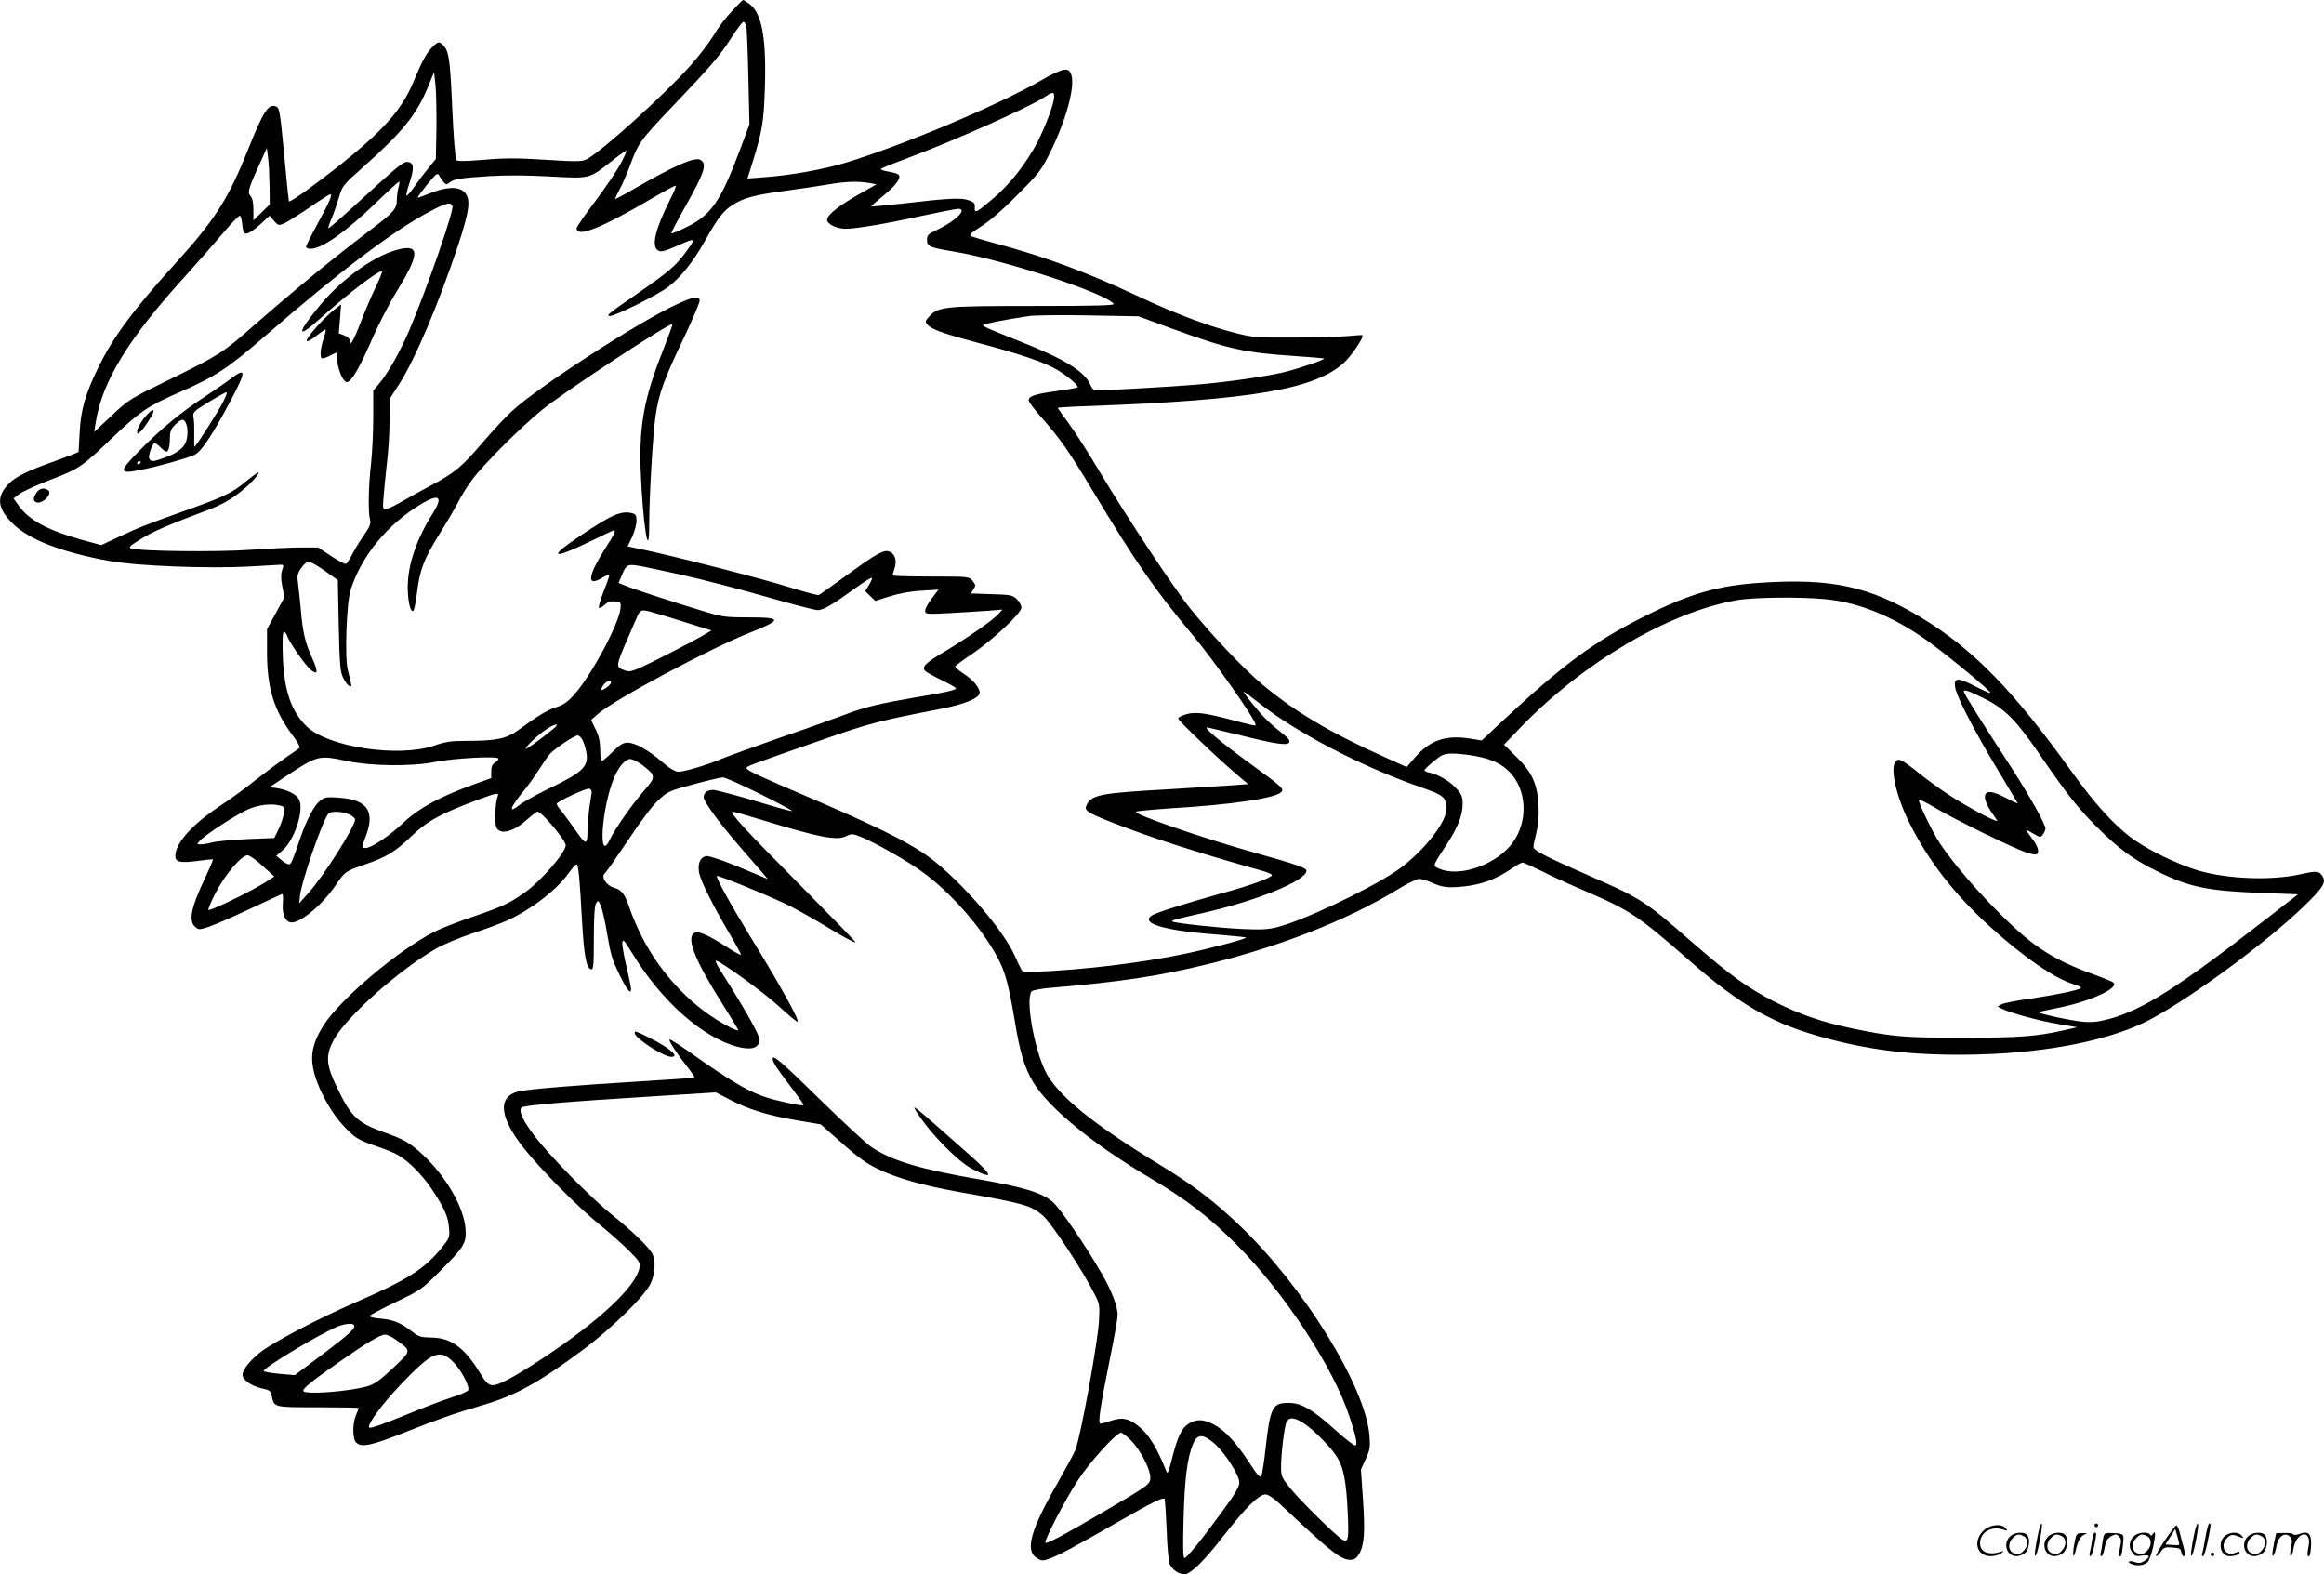 <?xml version="1.0" encoding="UTF-8"?>
<svg xmlns="http://www.w3.org/2000/svg" version="1.0" viewBox="0 0 1279.991 867" preserveAspectRatio="xMidYMid meet">
  <g transform="translate(-0.43,867) scale(0.1,-0.1)" fill="#000000" stroke="none">
    <path d="M4034 8607 c-33 -34 -77 -93 -98 -130 -22 -37 -79 -112 -128 -167 -141 -159 -488 -472 -572 -517 -26 -13 -53 -14 -226 -3 -155 10 -227 10 -340 0 -98 -8 -145 -9 -152 -2 -6 6 -16 127 -23 289 -13 287 -18 318 -60 353 -13 11 -20 9 -46 -16 -34 -32 -60 -79 -108 -196 -64 -152 -162 -263 -403 -456 -135 -107 -276 -208 -282 -201 -2 2 -13 110 -25 240 -25 263 -27 275 -48 283 -41 16 -69 -29 -154 -241 -106 -266 -181 -384 -398 -623 -233 -256 -345 -408 -426 -575 -71 -145 -96 -233 -102 -356 l-6 -108 -41 -17 c-23 -9 -82 -31 -132 -49 -125 -45 -186 -78 -221 -119 -60 -68 -50 -130 33 -211 90 -88 273 -158 534 -205 149 -27 544 -42 765 -30 88 5 168 9 177 10 15 0 15 -4 6 -31 -7 -22 -7 -47 1 -89 l12 -59 -48 -88 -48 -88 0 -135 c1 -192 39 -314 142 -451 25 -33 42 -64 37 -68 -5 -4 -43 -31 -84 -59 -41 -28 -115 -84 -165 -123 -49 -40 -135 -102 -190 -138 -153 -102 -245 -204 -245 -275 0 -34 28 -40 125 -27 43 6 80 10 82 8 2 -2 -19 -51 -46 -108 -75 -159 -89 -230 -52 -263 19 -17 22 -17 73 -1 29 10 130 53 223 97 94 44 175 82 181 84 7 3 9 -13 6 -50 -5 -63 15 -106 49 -106 53 0 171 100 242 205 51 75 54 77 152 111 127 43 173 71 262 156 89 86 164 127 365 202 111 41 123 43 113 19 -14 -36 -18 -149 -6 -171 22 -42 96 -22 171 47 25 22 50 41 55 41 23 0 155 -157 155 -185 0 -40 -135 -196 -224 -259 -85 -60 -124 -79 -289 -135 -79 -27 -172 -63 -208 -81 -198 -100 -517 -369 -611 -514 -56 -87 -74 -155 -60 -234 16 -95 90 -238 164 -317 69 -74 80 -81 193 -120 44 -15 96 -36 115 -48 58 -35 130 -108 180 -182 69 -103 92 -152 97 -214 5 -55 4 -58 -41 -114 -98 -119 -185 -174 -491 -307 -181 -79 -413 -200 -492 -256 -63 -45 -113 -105 -113 -135 0 -27 47 -61 102 -74 47 -10 53 -14 59 -43 13 -63 10 -62 255 -62 123 0 224 -2 224 -4 0 -2 -7 -20 -15 -39 -20 -48 -20 -131 1 -151 29 -29 82 -18 273 58 183 72 258 99 434 151 172 51 300 122 536 297 161 119 347 301 379 370 25 55 29 126 8 166 -19 35 -120 132 -221 212 -112 89 -347 328 -427 435 -66 87 -89 138 -71 156 12 12 249 32 704 60 l366 23 79 -41 c104 -54 210 -86 369 -113 l130 -22 63 -56 c143 -128 181 -156 257 -192 101 -49 249 -90 440 -124 363 -64 394 -73 463 -130 47 -41 218 -299 288 -439 24 -47 26 -58 21 -142 -7 -124 -101 -638 -130 -710 -6 -16 -48 -94 -93 -173 -156 -271 -187 -383 -117 -424 26 -15 31 -15 74 1 53 20 134 64 377 203 178 102 240 133 250 124 3 -3 8 -81 12 -173 3 -99 11 -177 18 -190 16 -30 51 -53 80 -53 33 0 110 75 222 220 115 148 189 220 224 220 18 0 52 -25 118 -88 244 -229 298 -272 350 -272 21 0 33 8 48 32 28 47 34 122 21 303 l-11 162 26 58 c24 51 26 66 21 129 -22 271 -363 822 -718 1160 -142 135 -257 222 -431 328 -373 226 -572 388 -636 518 -64 131 -111 405 -75 441 6 6 58 16 115 20 378 32 589 64 857 130 401 98 765 242 1042 410 53 33 108 59 120 59 13 0 43 -9 65 -19 64 -29 93 -32 188 -22 94 11 176 42 260 100 25 17 50 31 56 31 5 0 52 -21 103 -46 50 -26 160 -76 242 -111 247 -106 293 -137 573 -382 286 -251 466 -353 763 -431 264 -70 506 -95 827 -87 397 10 751 83 961 199 235 128 634 424 829 612 113 109 130 137 107 172 -18 28 -31 29 -117 10 -160 -36 -398 -28 -563 19 -114 33 -291 119 -377 185 -97 74 -199 187 -323 360 -323 450 -546 678 -831 850 -283 171 -492 216 -879 191 -241 -16 -392 -59 -645 -186 -279 -140 -445 -263 -781 -576 l-114 -107 -60 10 c-137 22 -224 -7 -308 -104 l-45 -52 -118 53 c-304 136 -500 253 -679 403 -102 86 -276 269 -392 413 -89 109 -353 508 -496 747 -64 108 -144 233 -177 277 -33 45 -60 83 -60 85 0 2 80 7 178 10 894 33 1242 93 1400 240 42 39 111 142 100 150 -1 2 -39 -1 -83 -5 -44 -4 -178 -8 -297 -8 -208 -1 -221 0 -330 28 -150 39 -326 106 -533 203 -277 130 -513 217 -780 288 -66 18 -126 36 -134 40 -11 6 6 21 60 55 46 29 122 95 199 174 116 116 130 134 178 231 87 177 136 353 118 424 -12 49 -45 44 -168 -27 -240 -138 -761 -357 -1072 -452 -130 -39 -309 -71 -453 -81 l-92 -7 25 79 c57 182 65 232 71 419 9 279 -17 415 -87 465 -15 11 -30 20 -33 20 -3 0 -31 -28 -63 -63z m80 -79 c4 -13 9 -140 12 -283 l6 -260 -54 -145 c-106 -281 -156 -353 -291 -420 -44 -22 -82 -38 -85 -35 -2 2 30 65 72 139 112 198 127 244 87 266 -32 16 -140 -31 -361 -158 -57 -34 -106 -59 -107 -58 -2 2 8 24 22 49 14 25 39 82 56 127 47 129 58 146 224 320 225 235 275 294 338 393 31 48 61 87 66 87 5 0 12 -10 15 -22z m-1706 -568 l-3 -165 -45 -56 c-25 -30 -60 -77 -78 -103 -18 -27 -36 -46 -39 -43 -3 3 5 35 17 71 27 81 24 110 -10 114 -26 2 -48 -16 -310 -256 -68 -62 -125 -111 -127 -109 -2 2 5 25 16 50 11 25 29 77 41 116 20 69 22 71 138 174 213 190 292 287 354 440 l33 80 8 -74 c4 -41 6 -148 5 -239z m3402 176 c0 -36 -46 -159 -93 -251 -59 -112 -147 -226 -236 -302 -100 -86 -110 -91 -108 -56 2 23 -4 30 -33 40 -40 15 -109 12 -364 -18 -93 -10 -171 -17 -173 -16 -1 2 28 28 65 58 77 63 105 105 82 119 -8 5 -34 12 -58 16 -24 4 -40 10 -35 14 4 5 70 31 145 59 245 91 650 271 745 330 58 37 63 38 63 7z m-4321 -491 l1 -101 -45 -44 -45 -44 0 59 c0 40 -5 64 -17 77 -17 19 -11 40 66 208 l25 55 7 -55 c4 -30 7 -100 8 -155z m1934 124 c-21 -39 -84 -132 -140 -207 -57 -75 -103 -142 -103 -149 0 -54 134 -1 423 169 65 38 121 68 123 65 3 -3 -11 -38 -32 -78 -82 -164 -104 -258 -64 -279 16 -9 37 -3 110 29 101 45 102 43 29 -54 -47 -62 -90 -98 -249 -208 -169 -117 -180 -126 -156 -127 30 0 266 117 323 162 67 51 136 138 198 248 73 130 103 169 154 201 62 40 119 55 296 79 83 11 188 27 235 35 91 16 161 18 224 7 l38 -7 -97 -55 c-114 -65 -175 -114 -175 -141 0 -24 53 -49 102 -49 56 0 218 27 414 70 103 22 195 40 206 40 54 0 -16 -69 -119 -117 -46 -21 -53 -28 -53 -54 0 -36 13 -42 146 -64 281 -47 832 -227 882 -288 8 -9 -87 -12 -436 -12 -491 0 -528 -3 -577 -55 -25 -26 -26 -31 -14 -46 22 -27 82 -49 269 -99 242 -64 377 -110 446 -151 59 -35 122 -89 113 -98 -2 -2 -55 -11 -117 -20 -119 -16 -152 -28 -152 -51 0 -8 28 -46 63 -85 112 -128 157 -192 285 -405 236 -394 346 -552 555 -802 115 -136 347 -467 347 -494 0 -8 -9 -6 -137 28 -142 37 -196 44 -244 30 -24 -7 -44 -17 -46 -23 -3 -10 236 -237 344 -327 l42 -35 -77 -6 c-42 -3 -201 -13 -352 -22 -380 -21 -431 -30 -460 -85 -17 -32 -1 -43 141 -99 219 -85 457 -162 827 -266 28 -8 52 -18 52 -23 0 -14 -114 -56 -275 -100 -216 -60 -367 -108 -389 -124 -61 -45 81 -84 388 -106 70 -6 130 -12 133 -14 6 -7 -204 -62 -343 -91 -236 -49 -549 -87 -818 -98 -53 -2 -70 0 -76 12 -5 8 -23 46 -40 84 -74 158 -334 448 -500 558 -117 77 -281 157 -612 299 -295 126 -353 153 -362 168 -6 9 6 14 426 160 251 88 306 102 638 166 139 27 220 60 220 91 0 27 -38 72 -90 105 -27 18 -47 36 -44 40 3 5 46 37 97 71 117 81 267 222 267 252 0 13 -12 33 -26 47 -23 22 -35 24 -139 27 l-114 4 15 22 c13 21 13 25 -5 47 -19 24 -20 24 -230 24 -116 0 -211 3 -211 6 0 3 5 20 11 38 14 41 4 79 -25 92 -32 15 -68 -5 -241 -131 -77 -56 -145 -104 -151 -107 -6 -2 -85 19 -175 47 -152 47 -624 168 -801 205 l-77 16 25 52 c13 29 24 68 24 88 0 31 -4 38 -26 43 -58 15 -114 -10 -286 -126 -180 -120 -154 -132 60 -28 68 33 125 60 128 60 12 0 0 -26 -40 -87 -107 -167 -115 -231 -20 -172 19 11 34 16 34 10 0 -5 -14 -46 -32 -90 -17 -45 -28 -84 -25 -88 4 -3 18 4 31 16 17 16 33 22 57 19 32 -3 34 -5 31 -38 -7 -82 -160 -369 -254 -474 -36 -41 -60 -58 -99 -70 -52 -17 -103 -48 -209 -126 -65 -48 -122 -60 -281 -60 -89 0 -120 -4 -185 -27 -198 -66 -584 -7 -701 107 -85 83 -124 197 -131 383 -3 94 -1 137 6 137 6 0 13 -9 17 -20 11 -35 102 -166 131 -189 39 -31 42 -12 9 62 -40 87 -54 147 -64 272 -6 61 -13 128 -16 150 -5 32 -2 47 17 75 13 19 31 36 39 38 9 1 49 -21 90 -50 l74 -53 5 -250 c5 -221 8 -255 25 -289 11 -22 26 -42 34 -44 15 -5 14 -4 -9 88 -18 67 -7 369 15 440 59 187 202 362 390 475 98 58 121 41 65 -49 -92 -144 -140 -286 -140 -411 0 -76 16 -143 31 -128 5 5 14 49 20 99 15 126 39 187 123 322 40 64 87 144 104 177 16 33 51 89 78 125 59 80 272 293 385 384 131 105 705 482 717 471 2 -2 -22 -68 -53 -147 -103 -258 -131 -413 -122 -658 11 -292 47 -519 47 -298 0 157 20 496 35 598 18 123 47 203 157 432 49 103 88 196 86 205 -5 26 -38 19 -137 -28 -214 -101 -755 -452 -896 -582 -36 -33 -111 -113 -166 -178 -111 -130 -150 -163 -284 -234 -49 -26 -125 -68 -168 -93 -49 -28 -82 -41 -88 -35 -9 9 -7 31 21 298 5 50 10 139 10 199 l0 109 52 80 c89 140 213 431 324 762 65 196 73 260 36 297 -32 32 -98 30 -186 -5 -38 -15 -70 -27 -71 -25 -2 2 22 34 52 72 50 60 57 66 66 50 5 -11 17 -27 25 -37 13 -15 18 -15 31 -3 24 20 59 26 220 36 95 6 213 5 337 -2 219 -12 212 -14 339 86 39 31 74 56 78 56 5 0 -9 -32 -30 -71z m-1224 -131 c-5 -18 -9 -49 -9 -68 0 -49 -17 -69 -133 -157 -211 -159 -429 -338 -662 -542 -162 -143 -188 -159 -459 -292 -215 -105 -224 -110 -317 -198 l-96 -90 8 50 c36 229 179 463 497 812 66 73 157 177 203 231 46 55 89 99 94 98 6 -1 11 -21 13 -44 2 -24 7 -47 12 -51 11 -12 44 7 96 55 l43 40 24 -28 c23 -26 26 -27 55 -15 18 8 80 47 139 87 59 41 111 74 116 74 14 0 -3 -40 -69 -161 -35 -64 -64 -122 -64 -128 0 -6 11 -11 25 -11 62 0 195 93 365 258 63 61 118 111 122 112 4 0 2 -15 -3 -32z m297 -102 c10 -25 -138 -449 -237 -684 -49 -114 -117 -236 -165 -293 l-34 -41 0 -149 c0 -81 -6 -195 -12 -251 -14 -115 -17 -269 -6 -309 6 -22 0 -39 -36 -90 -24 -35 -53 -83 -64 -106 -12 -23 -26 -44 -31 -48 -6 -3 -43 16 -82 42 l-72 48 -96 0 c-53 0 -179 -6 -281 -13 -183 -13 -611 -8 -654 8 -16 5 -5 15 55 52 66 41 144 75 375 162 82 31 139 66 207 126 47 42 85 92 55 74 -7 -4 -37 -27 -66 -51 -71 -58 -120 -81 -302 -146 -232 -83 -283 -102 -390 -153 l-98 -46 -110 30 c-184 52 -287 107 -343 185 l-30 42 28 22 c15 13 93 49 173 80 162 62 175 71 351 240 146 138 187 166 360 242 199 87 265 130 474 311 410 356 709 582 910 687 85 45 112 52 121 29z m3964 -676 c304 -111 397 -132 668 -150 91 -6 168 -13 170 -14 6 -6 -141 -56 -223 -76 -102 -24 -323 -56 -490 -69 -117 -10 -488 -31 -541 -31 -15 0 -26 10 -34 30 -31 75 -142 143 -398 244 -173 69 -192 77 -192 86 0 6 114 29 255 50 33 4 182 6 330 3 l270 -5 185 -68z m-2700 -1356 c113 -25 321 -79 463 -120 142 -41 270 -74 285 -74 31 0 83 31 210 123 45 33 85 57 88 55 3 -3 -4 -21 -16 -40 l-20 -34 28 -27 27 -26 80 25 c50 16 115 28 174 31 l94 6 -36 -48 c-21 -26 -37 -57 -37 -68 0 -19 4 -20 128 -14 70 4 165 10 212 13 l85 7 -20 -23 c-30 -34 -167 -129 -291 -204 -110 -65 -134 -87 -115 -110 5 -6 46 -29 90 -51 45 -21 81 -42 81 -46 0 -9 -66 -24 -220 -49 -194 -33 -288 -55 -385 -93 -50 -19 -208 -76 -352 -125 -143 -50 -290 -103 -325 -117 -83 -36 -213 -75 -247 -75 -18 0 -48 18 -91 55 -77 66 -147 105 -190 105 -24 0 -43 -12 -81 -50 -27 -27 -54 -50 -59 -50 -6 0 -10 28 -10 63 -1 46 -7 75 -26 112 l-24 50 37 33 c89 78 616 360 833 446 184 73 184 86 1 86 -132 0 -147 2 -258 36 -157 47 -386 122 -428 140 l-34 14 16 37 c25 61 32 66 83 59 25 -3 137 -27 250 -52z m6301 -134 c190 -18 394 -105 585 -248 132 -98 327 -262 321 -268 -2 -3 -40 14 -85 37 -95 50 -118 48 -109 -8 9 -51 106 -240 233 -450 59 -98 109 -182 111 -186 3 -4 -26 8 -63 28 -82 44 -120 44 -117 1 1 -16 15 -47 30 -70 15 -22 32 -47 37 -54 12 -20 -152 67 -259 136 -49 32 -124 86 -165 119 -103 83 -120 91 -137 67 -29 -39 7 -194 77 -334 105 -211 250 -397 448 -576 185 -168 356 -284 459 -315 23 -6 40 -15 38 -20 -8 -11 -127 -36 -279 -59 -75 -10 -146 -24 -158 -31 l-22 -12 26 -13 c43 -22 204 -66 312 -84 l101 -17 -70 -16 c-152 -35 -248 -42 -560 -42 -325 0 -384 5 -608 51 -166 35 -283 75 -422 144 -149 75 -247 145 -462 332 -264 231 -279 240 -583 373 -219 96 -290 132 -290 151 0 9 7 44 16 78 11 42 15 89 12 151 -6 118 -36 184 -126 271 l-64 63 93 97 c344 356 810 630 1185 698 92 17 354 20 495 6z m-6466 -71 c22 -6 105 -31 184 -56 l144 -45 -34 -20 c-57 -35 -331 -176 -377 -193 -35 -14 -47 -15 -71 -5 -50 20 -52 9 70 288 20 46 24 47 84 31z m-225 -388 c0 -11 -39 -41 -52 -41 -5 0 -1 11 8 25 16 24 44 34 44 16z m7575 -94 c105 -54 166 -117 290 -297 154 -225 211 -297 319 -405 118 -118 201 -179 323 -239 187 -93 281 -112 596 -124 l188 -7 -188 -146 c-473 -367 -665 -489 -850 -540 -59 -16 -94 -20 -145 -16 -62 5 -252 46 -245 53 2 2 48 12 103 23 178 35 342 109 308 140 -5 5 -54 25 -109 45 -163 58 -272 118 -376 205 -153 128 -363 358 -468 513 -40 59 -126 236 -118 244 3 3 43 -17 90 -45 98 -59 430 -222 500 -245 27 -9 53 -14 58 -11 18 12 8 44 -26 89 -19 25 -33 46 -31 46 3 0 21 -10 42 -22 36 -21 37 -21 50 -3 8 10 14 25 14 32 0 25 -88 181 -189 338 -170 261 -261 407 -261 417 0 14 35 1 125 -45z m-4016 -11 c206 -165 561 -351 883 -465 149 -52 158 -59 158 -129 0 -77 -144 -252 -282 -343 -162 -106 -507 -269 -649 -305 -51 -13 -90 -15 -196 -10 -130 6 -373 33 -381 41 -7 7 9 11 163 46 299 67 575 179 575 234 0 15 -56 35 -285 99 -292 82 -676 215 -654 226 8 4 98 12 200 19 318 19 551 53 595 85 26 19 18 27 -161 157 -167 121 -272 210 -240 203 11 -2 92 -22 180 -43 196 -49 259 -58 270 -40 5 8 -2 21 -21 36 -91 73 -119 101 -174 168 -34 41 -59 75 -55 75 3 0 36 -24 74 -54z m-3876 -149 c-74 -61 -153 -117 -153 -110 0 13 68 77 114 107 49 33 78 35 39 3z m161 -65 c8 -15 17 -48 21 -73 10 -70 -24 -103 -194 -185 -75 -36 -153 -79 -174 -96 -69 -54 -55 -16 34 92 20 25 53 72 74 105 21 33 47 71 59 84 26 29 134 101 152 101 8 0 20 -12 28 -28z m4919 -86 c88 -17 141 -42 185 -87 96 -98 104 -269 19 -388 -86 -120 -289 -194 -403 -146 -41 17 -43 10 41 139 60 92 85 157 85 221 0 37 -6 52 -35 83 -35 40 -99 77 -147 87 -16 3 -28 9 -28 13 0 5 23 27 51 50 46 37 57 42 104 42 29 0 87 -6 128 -14z m-6217 -27 c130 -28 359 -31 484 -5 106 21 350 34 350 18 0 -6 -9 -16 -20 -22 -14 -8 -20 -21 -20 -48 l0 -37 -97 -35 c-185 -67 -303 -131 -385 -209 -77 -73 -178 -141 -210 -141 -23 0 -22 3 2 68 51 135 6 199 -149 209 -68 5 -79 3 -104 -17 -32 -25 -74 -105 -107 -200 -47 -138 -52 -150 -65 -150 -8 0 -26 11 -41 24 l-28 23 36 31 c66 59 119 224 89 280 -15 28 -63 52 -118 61 l-44 6 93 62 c172 114 178 115 334 82z m1625 -21 c77 -60 78 -65 9 -144 -66 -76 -158 -208 -186 -266 -67 -143 -47 171 22 338 25 61 62 104 89 104 13 0 42 -15 66 -32z m647 -159 c101 -50 181 -93 179 -96 -3 -2 -95 23 -206 57 -112 33 -215 60 -230 60 -31 0 -51 -16 -51 -40 0 -25 84 -139 196 -269 55 -63 112 -129 128 -148 l29 -34 -39 16 c-171 74 -286 116 -304 110 -30 -9 -43 -42 -36 -87 7 -46 78 -187 170 -343 36 -60 63 -111 61 -113 -2 -3 -40 18 -83 46 -107 69 -157 89 -178 71 -38 -32 11 -153 160 -389 47 -74 86 -138 86 -143 0 -4 -19 2 -42 14 -202 102 -382 288 -493 509 -23 47 -50 110 -60 140 -27 83 -45 109 -85 120 -46 12 -78 61 -54 81 8 7 66 90 129 184 71 107 134 190 167 220 50 46 61 51 193 86 77 21 149 38 160 38 11 1 102 -40 203 -90z m-925 6 c-2 -11 -7 -49 -13 -85 -5 -36 -10 -88 -10 -117 0 -89 -7 -90 -61 -12 -28 39 -63 88 -79 108 -17 19 -30 39 -30 44 0 12 162 87 180 84 8 -2 14 -11 13 -22z m-1714 -72 c21 -5 23 -10 18 -45 -3 -21 -16 -60 -29 -86 l-23 -47 -150 -6 c-83 -4 -169 -12 -190 -18 -22 -6 -51 -11 -64 -11 -24 0 -24 0 -5 21 31 34 210 150 272 175 56 23 124 30 171 17z m376 -47 c19 -8 35 -22 35 -29 0 -39 -175 -315 -259 -407 l-49 -55 5 45 c10 82 122 406 155 448 14 16 71 15 113 -2z m2274 -31 c315 -96 412 -115 463 -91 33 16 38 16 87 -4 68 -27 247 -128 329 -187 133 -94 279 -251 374 -398 82 -127 101 -186 142 -431 28 -173 54 -255 101 -334 86 -142 329 -341 642 -526 201 -119 328 -217 478 -368 264 -265 535 -679 623 -951 38 -117 45 -155 29 -155 -7 0 -55 37 -106 83 -126 114 -189 151 -256 151 -92 1 -104 -20 -130 -248 -8 -76 -19 -146 -24 -154 -7 -12 -21 4 -66 73 -72 111 -136 180 -197 211 -58 29 -93 30 -136 4 -40 -24 -62 -72 -93 -194 -20 -79 -24 -87 -32 -65 -47 117 -90 190 -137 232 -62 55 -101 65 -166 43 -26 -9 -53 -16 -59 -16 -15 0 -1 95 55 370 22 108 40 210 40 228 0 47 -32 131 -86 225 -90 157 -230 362 -272 398 -59 51 -162 82 -404 124 -329 57 -480 102 -594 178 -26 17 -149 131 -273 252 -217 213 -271 260 -271 235 0 -19 21 -52 97 -151 40 -53 73 -99 73 -103 0 -8 -50 0 -154 26 -125 31 -219 83 -485 272 -52 36 -96 64 -99 61 -6 -6 36 -71 96 -148 25 -31 43 -59 41 -61 -2 -2 -128 -11 -279 -20 -370 -22 -647 -45 -692 -57 -115 -30 -103 -143 33 -314 91 -115 302 -328 411 -415 51 -41 124 -106 162 -143 63 -63 68 -71 62 -100 -20 -103 -222 -292 -526 -493 -171 -112 -253 -156 -286 -152 -22 2 -36 17 -68 70 -84 137 -158 191 -266 192 -58 1 -71 5 -105 32 -62 49 -104 66 -172 72 -35 2 -63 9 -63 14 0 5 64 39 143 77 137 65 145 71 241 167 139 139 150 158 144 239 -10 118 -106 284 -232 403 -73 68 -105 87 -216 126 -149 54 -183 86 -262 252 -58 120 -61 171 -17 255 66 125 359 387 567 506 43 24 132 61 199 83 67 22 151 53 187 69 134 61 271 165 341 261 20 28 40 50 45 50 10 0 17 -75 30 -313 11 -193 24 -260 50 -265 13 -2 15 22 15 170 0 116 4 180 12 193 11 19 13 18 28 -17 8 -21 24 -93 35 -160 17 -102 28 -139 66 -215 41 -86 64 -113 64 -79 0 8 -11 63 -25 122 -14 59 -25 119 -23 133 3 22 11 13 56 -61 159 -261 388 -464 580 -513 74 -19 115 -7 120 36 3 23 -71 156 -206 369 -23 35 -39 66 -36 69 10 10 266 -174 353 -255 51 -47 95 -83 98 -81 10 11 -97 204 -259 467 -110 180 -193 329 -185 336 5 5 227 -84 368 -149 41 -19 131 -68 200 -109 129 -78 183 -108 196 -108 4 0 -135 143 -308 318 -309 311 -392 402 -369 402 7 0 78 -20 159 -45z m-2748 -254 l64 -58 -50 -32 c-79 -51 -310 -162 -313 -152 -2 6 17 51 43 100 50 96 140 201 173 201 10 0 48 -26 83 -59z m502 -2527 c15 -15 -23 -50 -169 -160 l-156 -117 -82 7 c-44 4 -85 11 -89 15 -12 12 277 187 398 242 41 18 87 24 98 13z m233 -83 c86 -62 86 -57 -17 -155 -74 -69 -102 -89 -143 -101 -103 -29 -338 -46 -351 -26 -7 12 45 54 195 159 150 105 229 152 255 152 12 0 40 -13 61 -29z m315 -122 c43 -43 91 -133 82 -155 -3 -7 -43 -25 -89 -39 -46 -14 -165 -60 -265 -101 -109 -45 -185 -72 -191 -66 -14 14 65 123 175 239 172 180 213 197 288 122z m4682 -336 c56 -35 159 -140 190 -195 32 -55 46 -130 54 -294 7 -151 3 -170 -27 -154 -33 18 -224 205 -285 279 -52 64 -55 72 -55 122 0 77 19 228 31 250 14 26 42 24 92 -8z m-948 -97 c51 -53 105 -157 105 -202 0 -38 -4 -41 -260 -191 -224 -131 -310 -176 -318 -169 -9 10 113 245 181 347 63 97 210 259 235 259 8 0 34 -20 57 -44z m455 -13 c59 -50 140 -176 140 -217 0 -23 -22 -62 -89 -153 -122 -167 -200 -263 -213 -263 -8 0 -9 63 -5 218 6 219 20 331 52 410 23 55 54 57 115 5z M2210 7299 c-132 -28 -317 -158 -444 -311 -128 -155 -130 -190 -4 -77 159 143 334 276 346 264 3 -2 -13 -42 -35 -87 -22 -46 -60 -134 -83 -195 -40 -104 -60 -137 -60 -97 0 9 -14 21 -30 27 l-30 11 7 80 6 80 -41 -32 c-22 -18 -62 -56 -87 -84 -80 -89 -82 -115 -4 -54 24 19 45 33 47 31 2 -2 -3 -25 -12 -51 -16 -49 -21 -96 -10 -107 4 -3 24 3 45 14 l39 19 0 -27 c0 -40 20 -105 38 -125 12 -15 18 -16 30 -6 27 23 65 92 128 236 35 79 95 196 135 260 121 197 126 254 19 231z M1279 6587 c-24 -19 -89 -63 -144 -100 -135 -88 -240 -175 -360 -296 -120 -122 -119 -133 8 -108 90 18 239 59 291 81 38 16 100 110 205 308 81 153 81 176 0 115z m-45 -129 c-25 -50 -151 -248 -158 -248 -2 0 -3 30 -2 68 1 37 -1 80 -4 95 -5 27 1 32 84 83 49 30 93 54 98 54 5 0 -4 -24 -18 -52z m-203 -125 c6 -16 8 -47 4 -70 -7 -51 -41 -83 -120 -112 -67 -25 -81 -26 -89 -5 -6 16 18 84 30 84 5 0 21 -12 36 -27 24 -23 30 -25 38 -13 5 8 10 37 10 63 0 40 5 54 29 78 37 36 49 36 62 2z m-251 -207 c0 -3 -4 -8 -10 -11 -5 -3 -10 -1 -10 4 0 6 5 11 10 11 6 0 10 -2 10 -4z M795 6364 c-19 -26 -35 -56 -35 -67 0 -19 1 -20 20 -2 19 17 70 97 70 109 0 18 -23 0 -55 -40z M206 5958 c-20 -28 -20 -47 -2 -54 34 -13 93 49 65 67 -24 15 -47 10 -63 -13z M3500 2981 c0 -28 159 -131 202 -131 47 0 -7 47 -119 104 -79 39 -83 41 -83 27z M5055 2543 c77 -120 228 -273 309 -313 125 -62 111 -34 -59 115 -283 250 -283 250 -250 198z M11231 230 c-18 -85 -24 -135 -15 -127 12 11 43 177 33 177 -4 0 -12 -22 -18 -50z M11540 270 c0 -5 5 -10 10 -10 6 0 10 5 10 10 0 6 -4 10 -10 10 -5 0 -10 -4 -10 -10z M12091 230 c-18 -85 -24 -135 -15 -127 12 11 43 177 33 177 -4 0 -12 -22 -18 -50z M12151 203 c-7 -42 -15 -82 -18 -90 -3 -7 -1 -13 5 -13 5 0 17 37 26 83 19 95 19 97 8 97 -4 0 -14 -34 -21 -77z M10931 243 c-63 -59 -40 -143 38 -143 20 0 46 7 57 16 18 14 18 15 -6 7 -64 -19 -110 0 -110 48 0 61 63 98 130 75 22 -8 23 -7 11 8 -22 27 -85 21 -120 -11z M11926 185 c-31 -47 -52 -85 -46 -85 5 0 17 11 26 25 15 23 23 26 63 23 39 -3 46 -6 49 -25 2 -13 8 -23 13 -23 11 0 11 6 0 50 -6 19 -15 54 -21 78 -6 23 -14 42 -19 42 -4 0 -33 -38 -65 -85z m80 -22 c-2 -3 -20 -3 -40 -1 l-35 3 27 42 27 43 12 -42 c7 -23 11 -43 9 -45z M11083 215 c-50 -35 -31 -115 27 -115 17 0 39 9 50 20 22 22 27 79 8 98 -16 16 -59 15 -85 -3z m68 -5 c25 -14 25 -54 -1 -80 -23 -23 -33 -24 -61 -10 -25 14 -25 54 1 80 23 23 33 24 61 10z M11293 215 c-50 -35 -31 -115 27 -115 17 0 39 9 50 20 22 22 27 79 8 98 -16 16 -59 15 -85 -3z m68 -5 c25 -14 25 -54 -1 -80 -23 -23 -33 -24 -61 -10 -25 14 -25 54 1 80 23 23 33 24 61 10z M11430 173 c-12 -56 -8 -100 5 -48 13 57 26 83 48 93 20 9 19 10 -10 9 -31 0 -33 -2 -43 -54z M11526 183 c-4 -27 -9 -56 -12 -65 -3 -10 -1 -18 4 -18 5 0 14 26 21 57 13 68 13 73 2 73 -5 0 -12 -21 -15 -47z M11585 181 c-3 -25 -8 -54 -11 -63 -3 -10 -1 -18 4 -18 6 0 14 21 18 47 7 36 15 51 36 63 25 13 29 13 43 -1 13 -13 14 -24 6 -60 -9 -41 -8 -59 5 -47 3 3 8 31 11 61 5 53 4 56 -18 61 -13 3 -38 4 -56 4 -29 -1 -32 -4 -38 -47z M11763 215 c-30 -21 -38 -62 -17 -92 14 -22 21 -25 55 -20 45 6 50 -5 14 -29 -20 -13 -31 -14 -55 -6 -30 11 -44 -1 -14 -12 30 -12 71 -6 87 12 9 10 23 49 31 87 14 68 13 93 -3 66 -6 -9 -11 -10 -15 -2 -10 16 -58 14 -83 -4z m68 -5 c25 -14 25 -54 -1 -80 -23 -23 -33 -24 -61 -10 -25 14 -25 54 1 80 23 23 33 24 61 10z M12263 215 c-47 -33 -32 -115 21 -115 31 0 56 10 56 21 0 5 -11 4 -24 -2 -55 -25 -89 38 -45 82 20 20 31 21 74 3 18 -7 18 -6 6 9 -17 21 -59 22 -88 2z M12393 215 c-50 -35 -31 -115 27 -115 17 0 39 9 50 20 22 22 27 79 8 98 -16 16 -59 15 -85 -3z m68 -5 c25 -14 25 -54 -1 -80 -23 -23 -33 -24 -61 -10 -25 14 -25 54 1 80 23 23 33 24 61 10z M12530 178 c-5 -27 -10 -57 -10 -66 1 -27 16 5 24 51 9 47 47 71 72 45 13 -13 14 -24 6 -62 -5 -25 -6 -46 -1 -46 5 0 12 19 15 42 7 43 33 78 59 78 23 0 33 -29 23 -73 -5 -22 -6 -42 -3 -45 10 -11 15 6 18 58 3 64 -15 81 -63 63 -18 -7 -32 -7 -36 -2 -3 5 -25 8 -49 7 l-44 -1 -11 -49z M12180 110 c0 -5 5 -10 10 -10 6 0 10 5 10 10 0 6 -4 10 -10 10 -5 0 -10 -4 -10 -10z"></path>
  </g>
</svg>
